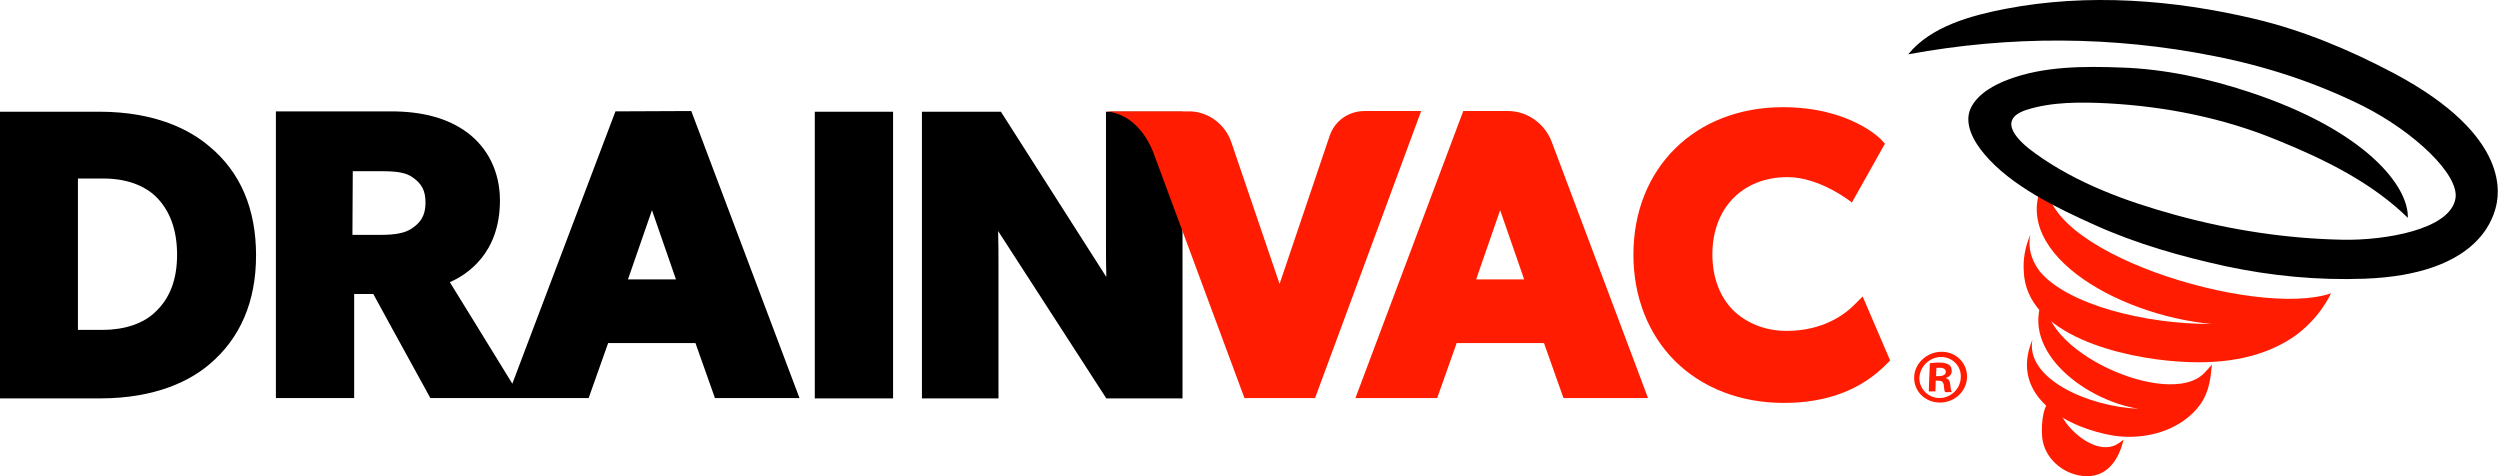 <svg xmlns="http://www.w3.org/2000/svg" width="168" height="32" viewBox="0 0 168 32" fill="none">
  <path d="M156.64 19.711C151.59 21.441 136.51 16.835 137.609 11.856C137.609 11.809 137.562 11.786 137.539 11.832C134.546 16.765 142.191 21.184 148.621 21.768C144.132 21.792 138.918 20.459 137.071 18.238C136.51 17.49 136.253 16.648 136.44 15.76C136.066 16.648 135.949 17.467 135.996 18.192C136.113 22.563 142.729 24.06 146.376 24.294C148.995 24.48 151.777 24.2 154.068 22.68C155.915 21.418 156.64 19.711 156.64 19.711Z" fill="#FF1C00"/>
  <path d="M160.848 4.912C157.879 3.346 154.769 2.037 151.496 1.265C146.072 -0.021 140.298 -0.465 134.804 0.587C132.512 1.031 129.754 1.756 128.234 3.65C135.061 2.387 141.981 2.411 148.784 3.767C152.244 4.445 155.611 5.543 158.767 7.11C162.251 8.863 165.266 11.739 165.009 13.329C164.659 15.456 160.193 16.158 157.481 16.111C153.647 16.041 149.883 15.456 146.212 14.451C142.893 13.539 139.549 12.323 136.744 10.289C135.692 9.541 134.102 8.068 136.16 7.39C137.89 6.829 139.877 6.853 141.677 6.946C145.534 7.157 149.415 7.928 152.992 9.401C156.289 10.734 159.422 12.3 161.806 14.638C161.876 12.534 159.001 8.77 151.122 6.175C148.34 5.263 145.464 4.632 142.542 4.538C140.064 4.445 137.352 4.445 134.991 5.333C134.032 5.684 132.91 6.292 132.442 7.25C131.928 8.326 132.676 9.565 133.354 10.36C135.154 12.51 138.287 14.007 140.789 15.129C143.594 16.391 146.563 17.233 149.556 17.888C152.618 18.542 155.751 18.846 158.907 18.729C166.389 18.449 167.464 14.825 167.698 14.007C167.908 13.235 168.914 9.191 160.848 4.912Z" fill="black"/>
  <path d="M148.129 25.065C145.768 27.543 136.697 23.499 137.515 19.735C137.515 19.711 137.492 19.688 137.469 19.711C135.481 23.265 139.853 26.842 143.711 27.473C140.204 27.309 136.089 25.392 136.58 22.821C134.92 26.795 139.222 28.829 142.027 29.273C143.664 29.53 145.651 29.203 147.077 28.011C147.966 27.263 148.387 26.468 148.55 25.299C148.574 25.042 148.644 24.504 148.644 24.504C148.644 24.504 148.246 24.948 148.129 25.065Z" fill="#FF1C00"/>
  <path d="M142.004 29.975C140.835 30.349 139.503 29.297 138.848 28.432C138.591 28.081 137.913 26.912 137.913 26.912C137.329 26.982 137.142 28.408 137.235 29.39C137.375 30.77 138.591 31.845 139.97 31.985C141.56 32.149 142.378 30.933 142.706 29.53C142.729 29.53 142.308 29.881 142.004 29.975Z" fill="#FF1C00"/>
  <path fill-rule="evenodd" clip-rule="evenodd" d="M130.478 23.639C129.497 23.639 128.655 24.41 128.631 25.346C128.608 26.304 129.38 27.052 130.362 27.052C131.343 27.052 132.162 26.304 132.185 25.346C132.208 24.41 131.46 23.639 130.478 23.639ZM130.432 23.989C131.203 23.989 131.811 24.597 131.764 25.369C131.741 26.14 131.086 26.748 130.338 26.748C129.59 26.748 128.959 26.14 128.982 25.369C129.029 24.597 129.707 23.989 130.432 23.989ZM130.058 26.351L130.081 25.579H130.268C130.478 25.579 130.595 25.673 130.619 25.86C130.642 26.117 130.665 26.281 130.712 26.351H131.156C131.133 26.281 131.086 26.187 131.063 25.883C131.04 25.603 130.946 25.439 130.759 25.416V25.392C130.969 25.346 131.156 25.182 131.156 24.948C131.156 24.761 131.11 24.621 130.993 24.527C130.853 24.434 130.665 24.364 130.315 24.364C130.011 24.364 129.847 24.387 129.684 24.41L129.613 26.304H130.058V26.351ZM130.104 25.252L130.128 24.714C130.175 24.714 130.245 24.714 130.362 24.714C130.642 24.714 130.759 24.831 130.759 24.995C130.759 25.182 130.549 25.275 130.315 25.275H130.104V25.252Z" fill="#FF1C00"/>
  <path d="M6.663 7.507H0V26.772H6.71C10.544 26.772 12.835 25.533 14.074 24.48C16.155 22.727 17.207 20.249 17.207 17.163C17.207 14.03 16.155 11.552 14.051 9.822C12.812 8.77 10.521 7.507 6.663 7.507ZM5.214 11.996H6.944C8.884 11.996 9.959 12.721 10.427 13.165C11.409 14.1 11.9 15.433 11.9 17.116C11.9 18.799 11.409 20.062 10.427 20.974C9.632 21.745 8.37 22.166 6.92 22.166H5.237V11.996H5.214ZM54.754 7.507H60.014V26.772H54.754V7.507ZM74.322 7.507H79.465V26.772H74.345L67.074 15.526C67.098 16.274 67.098 17.186 67.098 18.028V26.772H61.954V7.507H67.261L74.345 18.612C74.322 17.934 74.322 17.093 74.322 16.274V7.507ZM30.229 18.963L31.959 21.768L35.022 26.748H34.017H28.92L26.184 21.768L25.086 19.758H23.8V21.768V26.748H18.54V21.768V7.484H26.255C28.429 7.484 30.089 7.952 31.375 8.887C32.801 9.939 33.596 11.575 33.596 13.469C33.596 17.023 31.398 18.449 30.229 18.963ZM23.683 15.784H25.53C26.652 15.784 27.283 15.643 27.727 15.316C28.148 15.012 28.593 14.615 28.593 13.609C28.593 12.838 28.359 12.37 27.774 11.949C27.283 11.575 26.605 11.505 25.6 11.505H23.706L23.683 15.784ZM53.725 26.748H48.044L46.735 23.054H40.867L39.557 26.748H34.952H34.063L41.358 7.484L46.454 7.461L53.725 26.748ZM43.812 14.124L42.199 18.776H45.425L43.812 14.124Z" fill="black"/>
  <path d="M98.332 7.461L91.085 26.748H96.579L97.888 23.054H103.756L105.065 26.748H110.747L104.271 9.518C103.803 8.302 102.634 7.461 101.348 7.461H98.332ZM102.424 18.776H99.197L100.81 14.124L102.424 18.776ZM125.171 19.922L127.018 24.223L126.808 24.434C125.101 26.187 122.787 27.076 119.864 27.076C116.965 27.076 114.37 26.07 112.547 24.247C110.747 22.447 109.765 19.922 109.765 17.116C109.765 11.295 113.903 7.203 119.818 7.203C124.306 7.203 126.387 9.331 126.457 9.424L126.668 9.658L124.447 13.609C124.447 13.609 122.343 11.903 120.122 11.903C117.106 11.903 115.072 13.983 115.072 17.093C115.072 18.636 115.563 19.922 116.451 20.833C117.363 21.722 118.625 22.236 120.051 22.236C122.53 22.236 124.002 21.114 124.657 20.436L125.171 19.922ZM88.373 26.748H83.627L77.502 10.243C76.987 8.933 75.959 7.624 74.322 7.484H79.91C81.172 7.484 82.318 8.326 82.739 9.541L85.988 19.08L89.355 9.121C89.705 8.115 90.617 7.461 91.716 7.461H95.503L88.373 26.748Z" fill="#FF1C00"/>
</svg>
